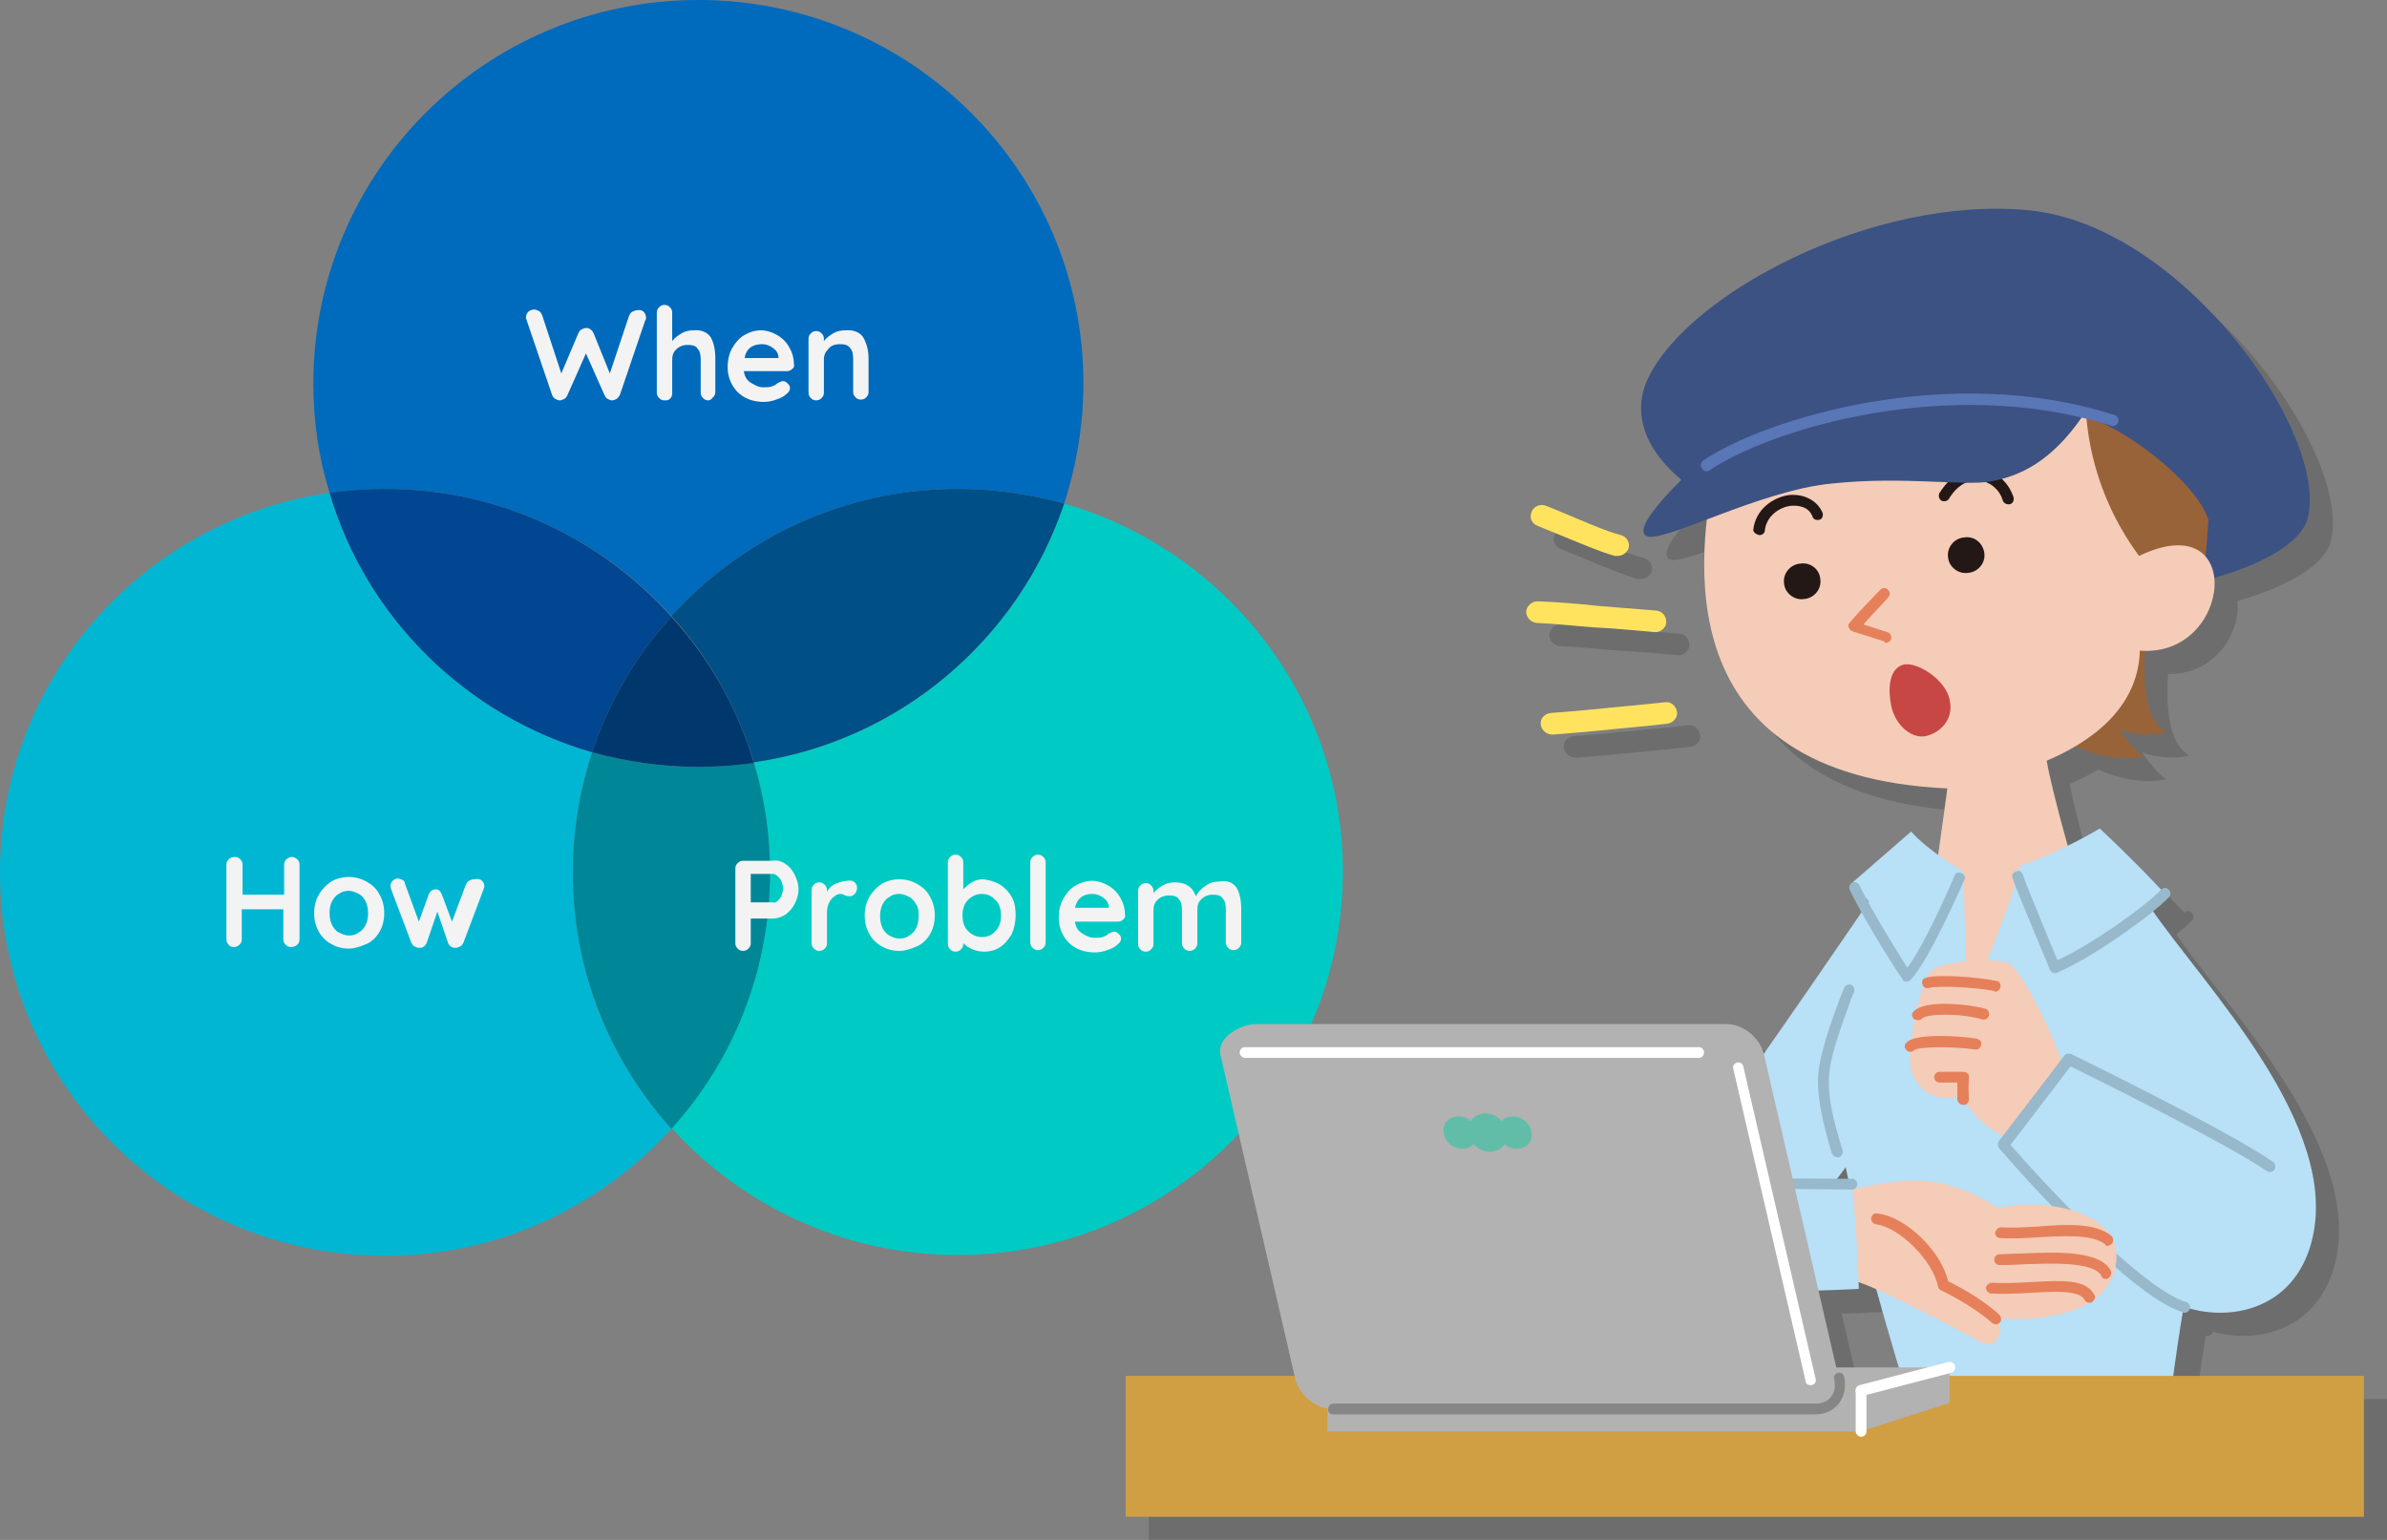 <?xml version="1.0" encoding="utf-8"?>
<!-- Generator: Adobe Illustrator 24.2.3, SVG Export Plug-In . SVG Version: 6.00 Build 0)  -->
<svg version="1.1" id="レイヤー_1" xmlns="http://www.w3.org/2000/svg" xmlns:xlink="http://www.w3.org/1999/xlink" x="0px"
	 y="0px" viewBox="0 0 310 200" style="enable-background:new 0 0 310 200;" xml:space="preserve">
<rect x="0" y="0" width="310" height="200" fill="#808080" stroke="none"/>
<style type="text/css">
	.st0{fill:#00B6D3;}
	.st1{fill:#00CAC4;}
	.st2{fill:#008797;}
	.st3{fill:#006ABC;}
	.st4{fill:#004690;}
	.st5{fill:#004F86;}
	.st6{fill:#00386E;}
	.st7{fill:#F3F3F3;}
	.st8{opacity:0.15;}
	.st9{fill:#996339;}
	.st10{fill:#3C5283;}
	.st11{fill:#F5CCB7;}
	.st12{fill:#231815;}
	.st13{fill:#E6805A;}
	.st14{fill:#B8E0F6;}
	.st15{fill:#97B9CB;}
	.st16{fill:#5976B6;}
	.st17{fill:#C74744;}
	.st18{fill:#D09F43;}
	.st19{fill:#B2B2B2;}
	.st20{fill:#FFFFFF;}
	.st21{fill:#868686;}
	.st22{fill:#62BDA8;}
	.st23{fill:#FFE35F;}
</style>
<path class="st0" d="M76.9,97.7C60.6,93,47.6,80.3,42.8,64C18.6,67.5,0,88.2,0,113.3c0,27.5,22.4,49.8,50,49.8
	c14.8,0,28-6.4,37.2-16.5c-8-8.8-12.8-20.5-12.8-33.3C74.4,107.8,75.3,102.6,76.9,97.7z"/>
<path class="st1" d="M138.2,65.4c-5.9,17.6-21.3,30.9-40.3,33.6c1.3,4.5,2.1,9.3,2.1,14.2c0,12.8-4.8,24.4-12.8,33.3
	c9.2,10.1,22.4,16.5,37.2,16.5c27.6,0,50-22.3,50-49.8C174.4,90.6,159.1,71.4,138.2,65.4z"/>
<path class="st2" d="M97.9,99.1c-2.4,0.3-4.8,0.5-7.2,0.5c-4.8,0-9.4-0.7-13.8-1.9c-1.6,4.9-2.5,10.2-2.5,15.6
	c0,12.8,4.8,24.4,12.8,33.3c8-8.8,12.8-20.5,12.8-33.3C100,108.4,99.3,103.6,97.9,99.1z"/>
<path class="st3" d="M87.2,80c9.2-10.1,22.4-16.5,37.2-16.5c4.8,0,9.4,0.7,13.8,1.9c1.6-4.9,2.5-10.2,2.5-15.6
	c0-27.5-22.4-49.8-50-49.8c-27.6,0-50,22.3-50,49.8c0,4.9,0.7,9.7,2.1,14.2c2.4-0.3,4.8-0.5,7.2-0.5C64.8,63.5,78,69.9,87.2,80z"/>
<path class="st4" d="M76.9,97.7c2.2-6.6,5.7-12.6,10.3-17.6C78,69.9,64.8,63.5,50,63.5c-2.5,0-4.9,0.2-7.2,0.5
	C47.6,80.3,60.6,93,76.9,97.7z"/>
<path class="st5" d="M87.2,80c4.9,5.4,8.6,11.9,10.7,19c18.9-2.7,34.4-16,40.3-33.6c-4.4-1.2-9-1.9-13.8-1.9
	C109.6,63.5,96.4,69.9,87.2,80z"/>
<path class="st6" d="M76.9,97.7c4.4,1.2,9,1.9,13.8,1.9c2.5,0,4.9-0.2,7.2-0.5c-2.1-7.2-5.8-13.6-10.7-19
	C82.6,85.1,79.1,91.1,76.9,97.7z"/>
<g>
	<g>
		<path class="st7" d="M83.6,40.5c0.2,0.2,0.3,0.5,0.3,0.8c0,0.1,0,0.2-0.1,0.3l-3.3,9.7c-0.1,0.2-0.2,0.3-0.4,0.5
			c-0.2,0.1-0.4,0.2-0.6,0.2s-0.4-0.1-0.6-0.2c-0.2-0.1-0.3-0.3-0.4-0.5l-2.4-5.4l-2.4,5.4c-0.1,0.2-0.2,0.4-0.4,0.5
			c-0.2,0.1-0.4,0.2-0.6,0.2s-0.4-0.1-0.6-0.2c-0.2-0.1-0.3-0.3-0.4-0.5l-3.3-9.7c0-0.1-0.1-0.2-0.1-0.3c0-0.3,0.1-0.6,0.3-0.8
			s0.5-0.3,0.8-0.3c0.2,0,0.4,0.1,0.6,0.2c0.2,0.1,0.3,0.3,0.4,0.5l2.5,7.6l2.2-5.2c0.1-0.2,0.2-0.4,0.4-0.5s0.4-0.2,0.6-0.2
			s0.4,0,0.6,0.2c0.2,0.1,0.3,0.3,0.4,0.5l2.1,5.2l2.5-7.5c0.1-0.2,0.2-0.4,0.4-0.5c0.2-0.1,0.4-0.2,0.6-0.2
			C83.1,40.2,83.4,40.3,83.6,40.5z"/>
		<path class="st7" d="M92.3,43.8c0.4,0.7,0.6,1.6,0.6,2.8v4.3c0,0.3-0.1,0.5-0.3,0.7S92.3,52,92,52s-0.5-0.1-0.7-0.3S91,51.3,91,51
			v-4.3c0-0.6-0.1-1.1-0.4-1.4c-0.2-0.4-0.7-0.5-1.3-0.5c-0.6,0-1.1,0.2-1.5,0.6s-0.5,0.8-0.5,1.4v4.3c0,0.3-0.1,0.5-0.3,0.7
			S86.6,52,86.3,52c-0.3,0-0.5-0.1-0.7-0.3s-0.3-0.4-0.3-0.7V40.6c0-0.3,0.1-0.5,0.3-0.7c0.2-0.2,0.4-0.3,0.7-0.3
			c0.3,0,0.5,0.1,0.7,0.3s0.3,0.4,0.3,0.7v3.7c0.3-0.4,0.7-0.7,1.2-1s1-0.4,1.6-0.4C91.1,42.8,91.9,43.2,92.3,43.8z"/>
		<path class="st7" d="M102.9,47.9c-0.2,0.2-0.4,0.3-0.7,0.3h-5.6c0.1,0.7,0.4,1.2,0.9,1.5s1,0.6,1.6,0.6c0.5,0,0.8,0,1.1-0.1
			c0.3-0.1,0.5-0.2,0.6-0.3s0.3-0.2,0.3-0.2c0.2-0.1,0.4-0.2,0.6-0.2s0.4,0.1,0.6,0.3s0.3,0.4,0.3,0.6c0,0.3-0.2,0.6-0.5,0.8
			c-0.3,0.3-0.7,0.5-1.3,0.7c-0.5,0.2-1.1,0.3-1.6,0.3c-0.9,0-1.8-0.2-2.5-0.6c-0.7-0.4-1.2-0.9-1.6-1.6s-0.6-1.5-0.6-2.3
			c0-1,0.2-1.8,0.6-2.5s0.9-1.3,1.6-1.7s1.4-0.6,2.1-0.6s1.4,0.2,2.1,0.6c0.7,0.4,1.2,0.9,1.6,1.6c0.4,0.7,0.6,1.4,0.6,2.2
			C103.2,47.5,103.1,47.8,102.9,47.9z M96.7,46.5h4.4v-0.1c0-0.5-0.3-0.9-0.7-1.2c-0.4-0.3-0.9-0.5-1.4-0.5
			C97.7,44.7,96.9,45.3,96.7,46.5z"/>
		<path class="st7" d="M112.1,43.8c0.4,0.7,0.7,1.6,0.7,2.8v4.3c0,0.3-0.1,0.5-0.3,0.7c-0.2,0.2-0.4,0.3-0.7,0.3
			c-0.3,0-0.5-0.1-0.7-0.3s-0.3-0.4-0.3-0.7v-4.3c0-0.6-0.1-1.1-0.4-1.4c-0.3-0.4-0.7-0.5-1.3-0.5c-0.7,0-1.2,0.2-1.5,0.6
			c-0.4,0.4-0.6,0.8-0.6,1.4V51c0,0.3-0.1,0.5-0.3,0.7S106.3,52,106,52c-0.3,0-0.5-0.1-0.7-0.3S105,51.3,105,51v-7
			c0-0.3,0.1-0.5,0.3-0.7c0.2-0.2,0.4-0.3,0.7-0.3c0.3,0,0.5,0.1,0.7,0.3s0.3,0.4,0.3,0.7v0.3c0.3-0.4,0.7-0.7,1.2-1s1-0.4,1.6-0.4
			C110.9,42.8,111.7,43.2,112.1,43.8z"/>
	</g>
</g>
<g>
	<g>
		<path class="st7" d="M38.6,111.6c0.2,0.2,0.3,0.4,0.3,0.7v9.7c0,0.3-0.1,0.5-0.3,0.7s-0.5,0.3-0.8,0.3s-0.5-0.1-0.7-0.3
			c-0.2-0.2-0.3-0.4-0.3-0.7v-3.9h-5.4v3.9c0,0.3-0.1,0.5-0.3,0.7c-0.2,0.2-0.5,0.3-0.7,0.3c-0.3,0-0.6-0.1-0.7-0.3
			c-0.2-0.2-0.3-0.4-0.3-0.7v-9.7c0-0.3,0.1-0.5,0.3-0.7c0.2-0.2,0.5-0.3,0.8-0.3s0.5,0.1,0.7,0.3c0.2,0.2,0.3,0.4,0.3,0.7v3.9h5.4
			v-3.9c0-0.3,0.1-0.5,0.3-0.7s0.5-0.3,0.7-0.3C38.1,111.3,38.4,111.4,38.6,111.6z"/>
		<path class="st7" d="M49.3,121c-0.4,0.7-1,1.3-1.7,1.6s-1.5,0.6-2.3,0.6c-0.9,0-1.6-0.2-2.3-0.6s-1.2-0.9-1.6-1.6
			c-0.4-0.7-0.6-1.5-0.6-2.4s0.2-1.7,0.6-2.4c0.4-0.7,1-1.3,1.6-1.7c0.7-0.4,1.5-0.6,2.3-0.6s1.6,0.2,2.3,0.6s1.3,0.9,1.7,1.7
			c0.4,0.7,0.6,1.5,0.6,2.4S49.7,120.3,49.3,121z M47.5,117.1c-0.2-0.4-0.5-0.8-0.9-1s-0.8-0.4-1.3-0.4s-0.9,0.1-1.3,0.4
			c-0.4,0.2-0.7,0.6-0.9,1s-0.3,0.9-0.3,1.5s0.1,1,0.3,1.5c0.2,0.4,0.5,0.8,0.9,1s0.8,0.4,1.3,0.4s0.9-0.1,1.3-0.4
			c0.4-0.2,0.7-0.6,0.9-1s0.3-0.9,0.3-1.5S47.7,117.6,47.5,117.1z"/>
		<path class="st7" d="M62.6,114.4c0.2,0.2,0.3,0.4,0.3,0.7c0,0.1,0,0.2-0.1,0.4l-2.6,6.9c-0.1,0.2-0.2,0.4-0.4,0.5
			s-0.4,0.2-0.6,0.2h-0.1c-0.4,0-0.7-0.2-0.9-0.6l-1.4-4.1l-1.4,4.1c-0.2,0.4-0.5,0.6-0.9,0.6h-0.1c-0.2,0-0.4-0.1-0.6-0.2
			s-0.3-0.3-0.4-0.5l-2.6-6.9c0-0.1-0.1-0.3-0.1-0.4c0-0.3,0.1-0.5,0.3-0.7s0.4-0.3,0.7-0.3c0.2,0,0.4,0.1,0.6,0.2
			c0.2,0.1,0.3,0.3,0.3,0.5l1.8,4.9l1.3-3.6c0.2-0.4,0.5-0.6,0.9-0.6c0.2,0,0.4,0.1,0.5,0.2s0.2,0.3,0.3,0.5l1.3,3.5l1.8-4.8
			c0.1-0.2,0.2-0.4,0.4-0.5s0.4-0.2,0.6-0.2C62.2,114.1,62.4,114.2,62.6,114.4z"/>
	</g>
</g>
<g>
	<g>
		<path class="st7" d="M102,112.2c0.5,0.3,0.9,0.8,1.2,1.4c0.3,0.6,0.5,1.2,0.5,1.9c0,0.7-0.2,1.3-0.5,1.9s-0.7,1-1.2,1.4
			c-0.5,0.3-1.1,0.5-1.6,0.5h-2.9v3.2c0,0.3-0.1,0.5-0.3,0.7c-0.2,0.2-0.4,0.3-0.7,0.3c-0.3,0-0.5-0.1-0.7-0.3
			c-0.2-0.2-0.3-0.4-0.3-0.7v-9.7c0-0.3,0.1-0.5,0.3-0.7c0.2-0.2,0.4-0.3,0.7-0.3h3.8C100.9,111.7,101.4,111.8,102,112.2z M101,117
			c0.2-0.2,0.4-0.4,0.5-0.7s0.2-0.6,0.2-0.9s-0.1-0.6-0.2-0.9s-0.3-0.5-0.5-0.7s-0.4-0.3-0.6-0.3h-2.9v3.7h2.9
			C100.5,117.3,100.8,117.2,101,117z"/>
		<path class="st7" d="M111,114.6c0.2,0.2,0.3,0.4,0.3,0.7c0,0.3-0.1,0.6-0.3,0.8c-0.2,0.2-0.4,0.3-0.6,0.3s-0.4,0-0.6-0.1
			c0,0-0.1,0-0.2-0.1c-0.1,0-0.2-0.1-0.4-0.1c-0.3,0-0.6,0.1-0.8,0.3c-0.3,0.2-0.5,0.4-0.7,0.8s-0.3,0.8-0.3,1.3v4
			c0,0.3-0.1,0.5-0.3,0.7s-0.4,0.3-0.7,0.3c-0.3,0-0.5-0.1-0.7-0.3c-0.2-0.2-0.3-0.4-0.3-0.7v-6.9c0-0.3,0.1-0.5,0.3-0.7
			c0.2-0.2,0.4-0.3,0.7-0.3c0.3,0,0.5,0.1,0.7,0.3s0.3,0.4,0.3,0.7v0.2c0.3-0.5,0.6-0.8,1.1-1s1-0.4,1.5-0.4
			C110.5,114.3,110.7,114.4,111,114.6z"/>
		<path class="st7" d="M120.8,121.3c-0.4,0.7-1,1.3-1.7,1.6s-1.5,0.6-2.3,0.6c-0.9,0-1.6-0.2-2.3-0.6c-0.7-0.4-1.2-0.9-1.6-1.6
			s-0.6-1.5-0.6-2.4s0.2-1.7,0.6-2.4c0.4-0.7,1-1.3,1.6-1.7c0.7-0.4,1.5-0.6,2.3-0.6s1.6,0.2,2.3,0.6c0.7,0.4,1.3,0.9,1.7,1.7
			c0.4,0.7,0.6,1.5,0.6,2.4S121.2,120.6,120.8,121.3z M119,117.5c-0.2-0.4-0.5-0.8-0.9-1s-0.8-0.4-1.3-0.4s-0.9,0.1-1.3,0.4
			c-0.4,0.2-0.7,0.6-0.9,1c-0.2,0.4-0.3,0.9-0.3,1.5s0.1,1,0.3,1.5c0.2,0.4,0.5,0.8,0.9,1s0.8,0.4,1.3,0.4s0.9-0.1,1.3-0.4
			c0.4-0.2,0.7-0.6,0.9-1c0.2-0.4,0.3-0.9,0.3-1.5S119.3,117.9,119,117.5z"/>
		<path class="st7" d="M129.9,114.9c0.6,0.4,1.1,0.9,1.5,1.6s0.5,1.5,0.5,2.4s-0.2,1.7-0.5,2.4c-0.4,0.7-0.9,1.3-1.5,1.7
			c-0.6,0.4-1.3,0.6-2.1,0.6c-0.5,0-1-0.1-1.5-0.3s-0.9-0.5-1.2-0.8v0.1c0,0.3-0.1,0.5-0.3,0.7s-0.4,0.3-0.7,0.3
			c-0.3,0-0.5-0.1-0.7-0.3c-0.2-0.2-0.3-0.4-0.3-0.7V112c0-0.3,0.1-0.5,0.3-0.7c0.2-0.2,0.4-0.3,0.7-0.3c0.3,0,0.5,0.1,0.7,0.3
			s0.3,0.4,0.3,0.7v3.5c0.3-0.3,0.6-0.6,1.1-0.9s1-0.4,1.5-0.4C128.5,114.3,129.2,114.5,129.9,114.9z M129.3,120.9
			c0.5-0.5,0.7-1.2,0.7-2s-0.2-1.5-0.7-2s-1-0.8-1.8-0.8c-0.7,0-1.3,0.3-1.8,0.8s-0.7,1.2-0.7,2s0.2,1.5,0.7,2s1.1,0.8,1.8,0.8
			C128.2,121.7,128.8,121.5,129.3,120.9z"/>
		<path class="st7" d="M135.5,123.1c-0.2,0.2-0.4,0.3-0.7,0.3s-0.5-0.1-0.7-0.3s-0.3-0.4-0.3-0.7V112c0-0.3,0.1-0.5,0.3-0.7
			s0.4-0.3,0.7-0.3s0.5,0.1,0.7,0.3c0.2,0.2,0.3,0.4,0.3,0.7v10.3C135.8,122.7,135.7,122.9,135.5,123.1z"/>
		<path class="st7" d="M145.9,119.4c-0.2,0.2-0.4,0.3-0.7,0.3h-5.6c0.1,0.7,0.4,1.2,0.9,1.5s1,0.6,1.6,0.6c0.5,0,0.8,0,1.1-0.1
			s0.5-0.2,0.6-0.3s0.3-0.2,0.3-0.2c0.2-0.1,0.4-0.2,0.6-0.2c0.2,0,0.4,0.1,0.6,0.3s0.3,0.4,0.3,0.6c0,0.3-0.2,0.6-0.5,0.8
			c-0.3,0.3-0.7,0.5-1.3,0.7c-0.5,0.2-1.1,0.3-1.6,0.3c-0.9,0-1.8-0.2-2.5-0.6s-1.2-0.9-1.6-1.6s-0.6-1.5-0.6-2.3
			c0-1,0.2-1.8,0.6-2.5c0.4-0.7,0.9-1.3,1.6-1.7s1.4-0.6,2.1-0.6c0.7,0,1.4,0.2,2.1,0.6c0.7,0.4,1.2,0.9,1.6,1.6
			c0.4,0.7,0.6,1.4,0.6,2.2C146.2,119,146.1,119.2,145.9,119.4z M139.6,117.9h4.4v-0.1c0-0.5-0.3-0.9-0.7-1.2
			c-0.4-0.3-0.9-0.5-1.4-0.5C140.6,116.1,139.9,116.7,139.6,117.9z"/>
		<path class="st7" d="M160.6,115.3c0.4,0.7,0.6,1.6,0.6,2.8v4.3c0,0.3-0.1,0.5-0.3,0.7s-0.4,0.3-0.7,0.3s-0.5-0.1-0.7-0.3
			c-0.2-0.2-0.3-0.4-0.3-0.7v-4.3c0-0.6-0.1-1.1-0.4-1.4c-0.2-0.4-0.7-0.5-1.3-0.5s-1.1,0.2-1.5,0.6s-0.5,0.8-0.5,1.4v4.3
			c0,0.3-0.1,0.5-0.3,0.7s-0.4,0.3-0.7,0.3s-0.5-0.1-0.7-0.3c-0.2-0.2-0.3-0.4-0.3-0.7v-4.3c0-0.6-0.1-1.1-0.4-1.4
			c-0.2-0.4-0.7-0.5-1.3-0.5s-1.1,0.2-1.5,0.6s-0.5,0.8-0.5,1.4v4.3c0,0.3-0.1,0.5-0.3,0.7s-0.4,0.3-0.7,0.3s-0.5-0.1-0.7-0.3
			c-0.2-0.2-0.3-0.4-0.3-0.7v-6.9c0-0.3,0.1-0.5,0.3-0.7s0.4-0.3,0.7-0.3s0.5,0.1,0.7,0.3s0.3,0.4,0.3,0.7v0.3
			c0.3-0.4,0.7-0.7,1.2-1s1-0.4,1.6-0.4c1.4,0,2.3,0.6,2.7,1.8c0.3-0.5,0.6-0.9,1.2-1.3c0.5-0.4,1.1-0.6,1.8-0.6
			C159.4,114.3,160.1,114.6,160.6,115.3z"/>
	</g>
</g>
<g>
	<g class="st8">
		<path d="M284.3,98.1c-3.6-2.1-2.9-9.6-2.4-14.5l-14.4,12.2c1.4,3.1,8.3,6.6,13.9,5.4c-1.3-0.6-3.2-3.5-3.2-3.5
			C278.9,98.2,282.7,98.7,284.3,98.1z"/>
		<path d="M226.9,68.8c-7.2-3.4-13.2-9.9-9.8-16.8c5.3-10.9,29.1-23.6,49.3-21.7c20.1,1.9,39.1,29.1,36.3,40
			c-1.4,5.4-14.4,9.1-22.4,9.6C272.9,80.3,238,74.1,226.9,68.8z"/>
		<path d="M273.5,57c-1.6,8.6,0.2,17.1,4.5,23.4l10.6,0.5c0.9-4,1.2-10.4,1.2-10.4C288.3,65.7,278.9,58.4,273.5,57z"/>
		<path d="M225.8,63.5c-2.3,11.2-6.7,40.2,30.1,41.9c-0.6,4.6-2.2,15.7-2.2,15.7l4.2,24.3l17-21.5c-2.3-6.9-5.3-17.6-6.1-22.1
			c5.2-2.2,11.9-6.5,12.1-14.3c12,1,13.9-19-0.1-12.3c-6.2-8.4-6.7-16.5-6.9-18.6C250.6,52.9,225.8,63.5,225.8,63.5z"/>
		<path d="M239.4,78.2c0.2,1.3-0.8,2.5-2.1,2.6c-1.3,0.2-2.5-0.8-2.6-2c-0.2-1.3,0.8-2.5,2.1-2.6C238.1,76,239.3,76.9,239.4,78.2z"
			/>
		<path d="M260.7,74.8c0.2,1.3-0.8,2.5-2.1,2.6c-1.3,0.2-2.5-0.8-2.6-2c-0.2-1.3,0.8-2.5,2.1-2.6C259.4,72.6,260.5,73.5,260.7,74.8z
			"/>
		<path d="M263.8,68.5c0.1,0,0.1,0,0.2,0c0.4-0.1,0.6-0.5,0.5-0.9c-0.6-1.9-2.2-3.4-4.2-3.7c-2.1-0.3-4,0.9-5.4,3.1
			c-0.2,0.3-0.1,0.8,0.2,1s0.8,0.1,1-0.2c1-1.7,2.5-2.6,4-2.4c1.4,0.2,2.6,1.2,3,2.6C263.2,68.3,263.5,68.5,263.8,68.5z"/>
		<path d="M231.5,72.5c0.4,0,0.7-0.3,0.7-0.6c0.2-1.9,1.9-3,3.3-3.2c1.1-0.1,2.4,0.1,2.9,1.4c0.1,0.4,0.6,0.5,0.9,0.4
			c0.4-0.1,0.5-0.6,0.4-0.9c-0.7-1.6-2.4-2.5-4.4-2.3c-2,0.3-4.3,1.8-4.6,4.5C230.7,72.1,231,72.4,231.5,72.5
			C231.4,72.5,231.5,72.5,231.5,72.5z"/>
		<path d="M247.9,86.5c0.3,0,0.6-0.2,0.7-0.5c0.1-0.4-0.1-0.8-0.5-0.9l-3.1-1c1.5-1.7,3.2-3.4,3.2-3.5c0.3-0.3,0.3-0.7,0-1
			s-0.7-0.3-1,0c0,0-2.4,2.4-4,4.3c-0.2,0.2-0.2,0.4-0.1,0.6c0.1,0.2,0.2,0.4,0.5,0.5l4.1,1.3C247.8,86.5,247.8,86.5,247.9,86.5z"/>
		<path d="M303.2,164.3c4-15.1-14.1-33.4-20.9-43.4l1.9-1.8c0,0-3.1-3.4-8.5-8.5c0,0-5.3,3.2-10.5,4.9c-0.2,2.9-3.4,9.9-6.4,18.6
			c-0.5-2.3-0.6-10.6-0.8-17.9c0,0-4.5-2.6-6.8-5.2l-7.6,6.6l2.1,2.5c0,0-13.8,20.3-22.2,31.8c-6.9,9.5-4.6,16.8,2,17.2
			s17.2-14.5,17.2-14.5c2.1,10.5,8.5,31.7,9.9,35.5l31.6-0.5c0,0,1.4-11.3,2.4-16.9C292.3,174.7,300.8,173.3,303.2,164.3z"/>
		<path d="M241.6,153.3c0.1,0,0.1,0,0.2,0c0.4-0.1,0.6-0.5,0.5-0.9c-1.1-3.5-2.1-7.2-1.7-10.3c0.3-2.6,1.7-6.2,2.6-8.8
			c0.2-0.5,0.4-1.1,0.6-1.5c0.1-0.4-0.1-0.8-0.4-0.9c-0.4-0.1-0.8,0.1-0.9,0.4c-0.2,0.5-0.4,1-0.6,1.5c-1,2.7-2.3,6.3-2.7,9.1
			c-0.4,3.3,0.6,7.2,1.7,10.9C241.1,153.1,241.3,153.3,241.6,153.3z"/>
		<path d="M250.6,130.5c0.2,0,0.4-0.1,0.5-0.2c2.5-2.6,6.8-12.6,7-13s0-0.8-0.4-0.9c-0.4-0.2-0.8,0-0.9,0.4c0,0.1-3.7,8.7-6.1,11.9
			c-1.3-2.1-4.8-7.7-6.2-10.7c-0.2-0.4-0.6-0.5-0.9-0.4c-0.4,0.2-0.5,0.6-0.4,0.9c1.8,3.9,6.6,11.4,6.9,11.7
			C250.1,130.4,250.3,130.5,250.6,130.5C250.5,130.5,250.6,130.5,250.6,130.5z"/>
		<path d="M269.9,129.4c0.1,0,0.2,0,0.3-0.1c4.4-1.8,12.6-7.7,14.5-9.8c0.3-0.3,0.2-0.7-0.1-1c-0.3-0.3-0.7-0.2-1,0.1
			c-1.7,1.9-9.1,7.2-13.4,9.1c-0.9-2.2-3.8-9.1-4.5-11.1c-0.1-0.4-0.5-0.6-0.9-0.4c-0.4,0.1-0.6,0.5-0.4,0.9
			c0.8,2.4,4.7,11.4,4.8,11.8C269.3,129.2,269.6,129.4,269.9,129.4z"/>
		<path d="M273.5,57c-4.1,6-8.2,7.8-11.8,8.5c-3.6,0.7-11.3-0.7-20.8,0.3c-9.5,0.9-22.1,7.9-24.1,6.8c-1.4-0.8,1.2-4.4,8.5-11
			C234.1,53.4,259.3,53.7,273.5,57z"/>
		<path d="M224.6,64.2c0.1,0,0.3,0,0.4-0.1c7.8-5.3,31.1-12.5,52.2-5.8c0.4,0.1,0.8-0.1,0.9-0.5s-0.1-0.8-0.5-0.9
			c-21.5-6.9-45.4,0.5-53.4,5.9c-0.3,0.2-0.4,0.7-0.2,1C224.2,64.1,224.4,64.2,224.6,64.2z"/>
		<path d="M272,145.2c-1.5-7.1-6.7-16.4-8.1-17.1c-1.4-0.7-9-0.4-10.2,1.1c-1.3,1.5-3.2,10.2-2.5,12.7s2.9,4.5,6.7,3.4
			c1.1,2.6,4.2,5.9,9.4,6.2L272,145.2z"/>
		<path d="M258,146.5L258,146.5c0.5,0,0.7-0.4,0.7-0.8c-0.1-1.4,0-2.8,0-2.8c0-0.2,0-0.4-0.2-0.5c-0.1-0.1-0.3-0.2-0.5-0.2h-3.1
			c-0.4,0-0.7,0.3-0.7,0.7s0.3,0.7,0.7,0.7h2.3c0,0.6,0,1.4,0,2.3C257.3,146.2,257.6,146.5,258,146.5z"/>
		<path d="M251.1,139.6c0.2,0,0.4-0.1,0.5-0.2c0.6-0.5,5.1-0.5,7.9-0.1c0.4,0.1,0.7-0.2,0.8-0.6c0.1-0.4-0.2-0.7-0.6-0.8
			c-1.6-0.3-7.9-0.8-9.1,0.5c-0.3,0.3-0.3,0.7,0,1C250.8,139.6,251,139.6,251.1,139.6z"/>
		<path d="M252.1,135.5c0.2,0,0.4-0.1,0.5-0.2c0.6-0.7,5.3-0.7,7.8,0.1c0.4,0.1,0.8-0.1,0.9-0.5s-0.1-0.8-0.5-0.9
			c-2.2-0.6-7.9-1.2-9.3,0.4c-0.3,0.3-0.2,0.7,0.1,1C251.8,135.4,252,135.5,252.1,135.5z"/>
		<path d="M262.1,131.8c0.3,0,0.6-0.2,0.7-0.6c0.1-0.4-0.2-0.8-0.5-0.8c-2.4-0.5-7.8-0.9-9.2-0.4c-0.4,0.1-0.6,0.5-0.4,0.9
			c0.1,0.4,0.5,0.5,0.9,0.4c0.9-0.3,5.8-0.1,8.4,0.4C262,131.8,262,131.8,262.1,131.8z"/>
		<path d="M297.9,154.5c-6.2-4.2-26.2-13.9-26.2-13.9l-8.5,11.1c7.8,9,18.4,19.6,23.5,21.1"/>
		<path d="M286.7,173.5c0.3,0,0.6-0.2,0.7-0.5c0.1-0.4-0.1-0.8-0.5-0.9c-4.7-1.4-14.7-11.2-22.8-20.4l7.8-10.2
			c3.2,1.6,20.1,9.9,25.5,13.6c0.3,0.2,0.8,0.1,1-0.2s0.1-0.8-0.2-1c-6.1-4.2-25.4-13.6-26.2-14c-0.3-0.1-0.7-0.1-0.9,0.2l-8.5,11.1
			c-0.2,0.3-0.2,0.6,0,0.9c7.6,8.8,18.5,19.7,23.8,21.3C286.5,173.5,286.6,173.5,286.7,173.5z"/>
		<path d="M242.5,157.7c7.7-1.7,12.4-2.6,20,2.2c6.6-1.5,17.2,0.7,15.1,8.2s-15.4,6.1-15.4,6.1c1.4,1.7-0.1,4.2-1.8,3.2
			s-13.1-7-16.1-7.9c-2.8-0.3-9.4-1.3-9.4-1.3l-0.8-10.6C239.3,157.6,239.9,158.1,242.5,157.7z"/>
		<path d="M262.2,175c0.2,0,0.4-0.1,0.5-0.2c0.3-0.3,0.2-0.7,0-1c-2.5-2.3-5.7-3.9-6.7-4.4c-0.9-3.9-5.5-8.4-9.2-8.8
			c-0.4-0.1-0.7,0.2-0.8,0.6c0,0.4,0.2,0.7,0.6,0.8c3.1,0.4,7.4,4.7,8.1,8.1c0,0.2,0.2,0.4,0.4,0.5c0,0,3.9,1.8,6.7,4.3
			C261.9,174.9,262,175,262.2,175z"/>
		<path d="M274.4,172.2c0.1,0,0.2,0,0.3-0.1c0.3-0.2,0.5-0.6,0.3-0.9c-1-2.1-4.3-1.9-8-1.7c-1.8,0.1-3.6,0.2-5.3,0.1
			c-0.4,0-0.7,0.3-0.8,0.6c0,0.4,0.3,0.7,0.6,0.8c1.8,0.1,3.6,0,5.5-0.1c3-0.2,6.1-0.3,6.7,0.9C273.9,172.1,274.1,172.2,274.4,172.2
			z"/>
		<path d="M276.5,169.1c0.1,0,0.2,0,0.3-0.1c0.3-0.2,0.5-0.6,0.3-1c-1.4-2.6-7-2.4-11.4-2.2c-1.2,0-2.3,0.1-3,0.1
			c-0.4,0-0.7,0.3-0.7,0.7s0.3,0.7,0.7,0.7c0.8,0,1.9,0,3.1-0.1c3.4-0.1,9.1-0.4,10.1,1.5C276,169,276.2,169.1,276.5,169.1z"/>
		<path d="M276.7,164.8c0.2,0,0.4-0.1,0.6-0.3c0.2-0.3,0.2-0.7-0.1-1c-2.1-1.7-5.9-1.5-9.6-1.2c-1.7,0.1-3.3,0.2-4.7,0.1
			c-0.4,0-0.7,0.3-0.8,0.7c0,0.4,0.3,0.7,0.7,0.7c1.5,0.1,3.2,0,4.9-0.1c3.4-0.2,7-0.4,8.7,0.9C276.4,164.8,276.6,164.8,276.7,164.8
			z"/>
		<path d="M226.9,156.7c4.3-0.1,16.6,0,16.6,0c0.7,5.7,0.9,13.7,0.9,13.7c-16.1,0.8-27,0.4-25.1-8.3
			C220.1,158.7,221.8,156.8,226.9,156.7z"/>
		<path d="M243.5,157.5c0.4,0,0.7-0.3,0.7-0.7s-0.3-0.7-0.7-0.7c-0.1,0-12.3-0.1-16.6,0c-0.4,0-0.7,0.3-0.7,0.7s0.3,0.7,0.7,0.7
			C231.2,157.3,243.4,157.5,243.5,157.5L243.5,157.5z"/>
		<path d="M248.6,94.6c0.5,2.6,2.7,4.4,4.5,4s3.7-2.1,3.1-4.7c-0.5-2.6-4.1-4.9-5.9-4.6C248.5,89.7,248.1,92,248.6,94.6z"/>
		<rect x="149.2" y="181.7" width="160.8" height="18.3"/>
		<rect x="175.4" y="183.6" width="69.3" height="5.3"/>
		<polygon points="244.7,183.6 244.7,188.9 256.2,185.2 256.2,180.6 		"/>
		<path d="M244.7,189.6c0.4,0,0.7-0.3,0.7-0.7v-5.3c0-0.4-0.3-0.7-0.7-0.7s-0.7,0.3-0.7,0.7v5.3C244,189.2,244.3,189.6,244.7,189.6z
			"/>
		<polygon points="175.4,183.6 244.7,183.6 256.2,180.6 195.5,180.6 		"/>
		<path d="M244.7,184.3c0.1,0,0.1,0,0.2,0l11.5-3c0.4-0.1,0.6-0.5,0.5-0.9s-0.5-0.6-0.9-0.5l-11.5,3c-0.4,0.1-0.6,0.5-0.5,0.9
			C244.1,184.1,244.4,184.3,244.7,184.3z"/>
		<path d="M241.8,182c0.5,2.2-0.9,4-3.1,4h-62.6c-2.2,0-4.4-1.8-4.9-4l-9.7-42c-0.5-2.2,2.5-4,4.7-4h61c2.2,0,4.4,1.8,4.9,4
			L241.8,182z"/>
		<path d="M176.1,186.7h62.6c1.3,0,2.4-0.5,3.1-1.4c0.7-0.9,1-2.2,0.7-3.5c-0.1-0.4-0.5-0.6-0.8-0.5c-0.4,0.1-0.6,0.5-0.5,0.8
			c0.2,0.9,0.1,1.7-0.4,2.3c-0.4,0.6-1.2,0.9-2,0.9h-62.6c-0.4,0-0.7,0.3-0.7,0.7C175.4,186.3,175.7,186.7,176.1,186.7z"/>
		<path d="M164.7,140.4h58.9c0.4,0,0.7-0.3,0.7-0.7s-0.3-0.7-0.7-0.7h-58.9c-0.4,0-0.7,0.3-0.7,0.7S164.4,140.4,164.7,140.4z"/>
		<path d="M238.1,182.9c0.1,0,0.1,0,0.2,0c0.4-0.1,0.6-0.5,0.5-0.8l-9.4-40.6c-0.1-0.4-0.5-0.6-0.8-0.5c-0.4,0.1-0.6,0.5-0.5,0.8
			l9.4,40.6C237.5,182.7,237.8,182.9,238.1,182.9z"/>
		<path d="M199.5,148c-0.6,0-1.1,0.2-1.5,0.6c-0.5-0.6-1.3-1-2.1-1s-1.5,0.4-1.9,1c-0.4-0.4-1-0.6-1.6-0.6c-1.2,0-2.1,0.9-1.9,2.1
			c0.1,1.2,1.2,2.1,2.4,2.1c0.6,0,1.1-0.2,1.5-0.6c0.5,0.6,1.3,1,2.1,1s1.5-0.4,1.9-1c0.4,0.4,1,0.6,1.6,0.6c1.2,0,2.1-0.9,1.9-2.1
			C201.8,149,200.7,148,199.5,148z"/>
		<path d="M213.1,75.2c0.6,0,1.2-0.4,1.4-1c0.2-0.7-0.2-1.5-1-1.7c-1.9-0.5-4.4-1.6-7.5-2.9l-2.2-0.9c-0.7-0.3-1.6,0-1.9,0.8
			c-0.3,0.7,0,1.5,0.8,1.8l2.2,0.9c3.2,1.3,5.7,2.4,7.8,3C212.8,75.2,213,75.2,213.1,75.2z"/>
		<path d="M218,85.1c0.7,0,1.4-0.6,1.4-1.3c0-0.8-0.5-1.4-1.3-1.5c-2.5-0.2-5.1-0.4-7.5-0.6c-2.7-0.3-5.3-0.5-7.9-0.6
			c-0.8,0-1.4,0.6-1.5,1.3c0,0.8,0.6,1.4,1.3,1.5c2.5,0.1,5,0.4,7.7,0.6C212.8,84.6,215.4,84.9,218,85.1L218,85.1z"/>
		<path d="M204.6,98.4h0.1c2.8-0.2,5.9-0.5,8.9-0.8c2.1-0.2,4.2-0.4,5.9-0.6c0.8-0.1,1.4-0.8,1.3-1.5c-0.1-0.8-0.8-1.4-1.5-1.3
			c-1.8,0.2-3.9,0.4-6,0.6c-3,0.3-6.1,0.6-8.9,0.8c-0.8,0.1-1.4,0.7-1.3,1.5S203.9,98.4,204.6,98.4z"/>
	</g>
	<g>
		<g>
			<g>
				<path class="st9" d="M281.3,95.1c-3.6-2.1-2.9-9.6-2.4-14.5l-14.4,12.2c1.4,3.1,8.3,6.6,13.9,5.4c-1.3-0.6-3.2-3.5-3.2-3.5
					C275.9,95.2,279.7,95.7,281.3,95.1z"/>
				<path class="st10" d="M223.9,65.8c-7.2-3.4-13.2-9.9-9.8-16.8c5.3-10.9,29.1-23.6,49.3-21.7c20.1,1.9,39.1,29.1,36.3,40
					c-1.4,5.4-14.4,9.1-22.4,9.6C269.9,77.3,235,71.1,223.9,65.8z"/>
				<path class="st9" d="M270.5,54c-1.6,8.6,0.2,17.1,4.5,23.4l10.6,0.5c0.9-4,1.2-10.4,1.2-10.4C285.3,62.7,275.9,55.4,270.5,54z"
					/>
				<path class="st11" d="M222.8,60.5c-2.3,11.2-6.7,40.2,30.1,41.9c-0.6,4.6-2.2,15.7-2.2,15.7l4.2,24.3l17-21.5
					c-2.3-6.9-5.3-17.6-6.1-22.1c5.2-2.2,11.9-6.5,12.1-14.3c12,1,13.9-19-0.1-12.3c-6.2-8.4-6.7-16.5-6.9-18.6
					C247.6,49.9,222.8,60.5,222.8,60.5z"/>
				<path class="st12" d="M236.4,75.2c0.2,1.3-0.8,2.5-2.1,2.6c-1.3,0.2-2.5-0.8-2.6-2c-0.2-1.3,0.8-2.5,2.1-2.6
					C235.1,73,236.3,73.9,236.4,75.2z"/>
				<path class="st12" d="M257.7,71.8c0.2,1.3-0.8,2.5-2.1,2.6c-1.3,0.2-2.5-0.8-2.6-2c-0.2-1.3,0.8-2.5,2.1-2.6
					C256.4,69.6,257.5,70.5,257.7,71.8z"/>
				<path class="st12" d="M260.8,65.5c0.1,0,0.1,0,0.2,0c0.4-0.1,0.6-0.5,0.5-0.9c-0.6-1.9-2.2-3.4-4.2-3.7c-2.1-0.3-4,0.9-5.4,3.1
					c-0.2,0.3-0.1,0.8,0.2,1c0.3,0.2,0.8,0.1,1-0.2c1-1.7,2.5-2.6,4-2.4c1.4,0.2,2.6,1.2,3,2.6C260.2,65.3,260.5,65.5,260.8,65.5z"
					/>
				<path class="st12" d="M228.5,69.5c0.4,0,0.7-0.3,0.7-0.6c0.2-1.9,1.9-3,3.3-3.2c1.1-0.1,2.4,0.1,2.9,1.4
					c0.1,0.4,0.6,0.5,0.9,0.4c0.4-0.1,0.5-0.6,0.4-0.9c-0.7-1.6-2.4-2.5-4.4-2.3c-2,0.3-4.3,1.8-4.6,4.5
					C227.7,69.1,228,69.4,228.5,69.5C228.4,69.5,228.5,69.5,228.5,69.5z"/>
				<path class="st13" d="M244.9,83.5c0.3,0,0.6-0.2,0.7-0.5c0.1-0.4-0.1-0.8-0.5-0.9l-3.1-1c1.5-1.7,3.2-3.4,3.2-3.5
					c0.3-0.3,0.3-0.7,0-1s-0.7-0.3-1,0c0,0-2.4,2.4-4,4.3c-0.2,0.2-0.2,0.4-0.1,0.6c0.1,0.2,0.2,0.4,0.5,0.5l4.1,1.3
					C244.8,83.5,244.8,83.5,244.9,83.5z"/>
				<path class="st14" d="M300.2,161.3c4-15.1-14.1-33.4-20.9-43.4l1.9-1.8c0,0-3.1-3.4-8.5-8.5c0,0-5.3,3.2-10.5,4.9
					c-0.2,2.9-3.4,9.9-6.4,18.6c-0.5-2.3-0.6-10.6-0.8-17.9c0,0-4.5-2.6-6.8-5.2l-7.6,6.6l2.1,2.5c0,0-13.8,20.3-22.2,31.8
					c-6.9,9.5-4.6,16.8,2,17.2s17.2-14.5,17.2-14.5c2.1,10.5,8.5,31.7,9.9,35.5l31.6-0.5c0,0,1.4-11.3,2.4-16.9
					C289.3,171.7,297.8,170.3,300.2,161.3z"/>
				<path class="st15" d="M238.6,150.3c0.1,0,0.1,0,0.2,0c0.4-0.1,0.6-0.5,0.5-0.9c-1.1-3.5-2.1-7.2-1.7-10.3
					c0.3-2.6,1.7-6.2,2.6-8.8c0.2-0.5,0.4-1.1,0.6-1.5c0.1-0.4-0.1-0.8-0.4-0.9c-0.4-0.1-0.8,0.1-0.9,0.4c-0.2,0.5-0.4,1-0.6,1.5
					c-1,2.7-2.3,6.3-2.7,9.1c-0.4,3.3,0.6,7.2,1.7,10.9C238.1,150.1,238.3,150.3,238.6,150.3z"/>
				<path class="st15" d="M247.6,127.5c0.2,0,0.4-0.1,0.5-0.2c2.5-2.6,6.8-12.6,7-13s0-0.8-0.4-0.9c-0.4-0.2-0.8,0-0.9,0.4
					c0,0.1-3.7,8.7-6.1,11.9c-1.3-2.1-4.8-7.7-6.2-10.7c-0.2-0.4-0.6-0.5-0.9-0.4c-0.4,0.2-0.5,0.6-0.4,0.9
					c1.8,3.9,6.6,11.4,6.9,11.7C247.1,127.4,247.3,127.5,247.6,127.5C247.5,127.5,247.6,127.5,247.6,127.5z"/>
				<path class="st15" d="M266.9,126.4c0.1,0,0.2,0,0.3-0.1c4.4-1.8,12.6-7.7,14.5-9.8c0.3-0.3,0.2-0.7-0.1-1
					c-0.3-0.3-0.7-0.2-1,0.1c-1.7,1.9-9.1,7.2-13.4,9.1c-0.9-2.2-3.8-9.1-4.5-11.1c-0.1-0.4-0.5-0.6-0.9-0.4
					c-0.4,0.1-0.6,0.5-0.4,0.9c0.8,2.4,4.7,11.4,4.8,11.8C266.3,126.2,266.6,126.4,266.9,126.4z"/>
				<path class="st10" d="M270.5,54c-4.1,6-8.2,7.8-11.8,8.5c-3.6,0.7-11.3-0.7-20.8,0.3c-9.5,0.9-22.1,7.9-24.1,6.8
					c-1.4-0.8,1.2-4.4,8.5-11C231.1,50.4,256.3,50.7,270.5,54z"/>
				<path class="st16" d="M221.6,61.2c0.1,0,0.3,0,0.4-0.1c7.8-5.3,31.1-12.5,52.2-5.8c0.4,0.1,0.8-0.1,0.9-0.5s-0.1-0.8-0.5-0.9
					c-21.5-6.9-45.4,0.5-53.4,5.9c-0.3,0.2-0.4,0.7-0.2,1C221.2,61.1,221.4,61.2,221.6,61.2z"/>
			</g>
			<g>
				<path class="st11" d="M269,142.2c-1.5-7.1-6.7-16.4-8.1-17.1s-9-0.4-10.2,1.1c-1.3,1.5-3.2,10.2-2.5,12.7s2.9,4.5,6.7,3.4
					c1.1,2.6,4.2,5.9,9.4,6.2L269,142.2z"/>
				<path class="st13" d="M255,143.5L255,143.5c0.5,0,0.7-0.4,0.7-0.8c-0.1-1.4,0-2.8,0-2.8c0-0.2,0-0.4-0.2-0.5
					c-0.1-0.1-0.3-0.2-0.5-0.2h-3.1c-0.4,0-0.7,0.3-0.7,0.7s0.3,0.7,0.7,0.7h2.3c0,0.6,0,1.4,0,2.3
					C254.3,143.2,254.6,143.5,255,143.5z"/>
				<path class="st13" d="M248.1,136.6c0.2,0,0.4-0.1,0.5-0.2c0.6-0.5,5.1-0.5,7.9-0.1c0.4,0.1,0.7-0.2,0.8-0.6
					c0.1-0.4-0.2-0.7-0.6-0.8c-1.6-0.3-7.9-0.8-9.1,0.5c-0.3,0.3-0.3,0.7,0,1C247.8,136.6,248,136.6,248.1,136.6z"/>
				<path class="st13" d="M249.1,132.5c0.2,0,0.4-0.1,0.5-0.2c0.6-0.7,5.3-0.7,7.8,0.1c0.4,0.1,0.8-0.1,0.9-0.5s-0.1-0.8-0.5-0.9
					c-2.2-0.6-7.9-1.2-9.3,0.4c-0.3,0.3-0.2,0.7,0.1,1C248.8,132.4,249,132.5,249.1,132.5z"/>
				<path class="st13" d="M259.1,128.8c0.3,0,0.6-0.2,0.7-0.6c0.1-0.4-0.2-0.8-0.5-0.8c-2.4-0.5-7.8-0.9-9.2-0.4
					c-0.4,0.1-0.6,0.5-0.4,0.9c0.1,0.4,0.5,0.5,0.9,0.4c0.9-0.3,5.8-0.1,8.4,0.4C259,128.8,259,128.8,259.1,128.8z"/>
			</g>
			<g>
				<path class="st14" d="M294.9,151.5c-6.2-4.2-26.2-13.9-26.2-13.9l-8.5,11.1c7.8,9,18.4,19.6,23.5,21.1"/>
				<path class="st15" d="M283.7,170.5c0.3,0,0.6-0.2,0.7-0.5c0.1-0.4-0.1-0.8-0.5-0.9c-4.7-1.4-14.7-11.2-22.8-20.4l7.8-10.2
					c3.2,1.6,20.1,9.9,25.5,13.6c0.3,0.2,0.8,0.1,1-0.2s0.1-0.8-0.2-1c-6.1-4.2-25.4-13.6-26.2-14c-0.3-0.1-0.7-0.1-0.9,0.2
					l-8.5,11.1c-0.2,0.3-0.2,0.6,0,0.9c7.6,8.8,18.5,19.7,23.8,21.3C283.5,170.5,283.6,170.5,283.7,170.5z"/>
			</g>
			<g>
				<path class="st11" d="M239.5,154.7c7.7-1.7,12.4-2.6,20,2.2c6.6-1.5,17.2,0.7,15.1,8.2s-15.4,6.1-15.4,6.1
					c1.4,1.7-0.1,4.2-1.8,3.2s-13.1-7-16.1-7.9c-2.8-0.3-9.4-1.3-9.4-1.3l-0.8-10.6C236.3,154.6,236.9,155.1,239.5,154.7z"/>
				<path class="st13" d="M259.2,172c0.2,0,0.4-0.1,0.5-0.2c0.3-0.3,0.2-0.7,0-1c-2.5-2.3-5.7-3.9-6.7-4.4c-0.9-3.9-5.5-8.4-9.2-8.8
					c-0.4-0.1-0.7,0.2-0.8,0.6c0,0.4,0.2,0.7,0.6,0.8c3.1,0.4,7.4,4.7,8.1,8.1c0,0.2,0.2,0.4,0.4,0.5c0,0,3.9,1.8,6.7,4.3
					C258.9,171.9,259,172,259.2,172z"/>
				<path class="st13" d="M271.4,169.2c0.1,0,0.2,0,0.3-0.1c0.3-0.2,0.5-0.6,0.3-0.9c-1-2.1-4.3-1.9-8-1.7c-1.8,0.1-3.6,0.2-5.3,0.1
					c-0.4,0-0.7,0.3-0.8,0.6c0,0.4,0.3,0.7,0.6,0.8c1.8,0.1,3.6,0,5.5-0.1c3-0.2,6.1-0.3,6.7,0.9
					C270.9,169.1,271.1,169.2,271.4,169.2z"/>
				<path class="st13" d="M273.5,166.1c0.1,0,0.2,0,0.3-0.1c0.3-0.2,0.5-0.6,0.3-1c-1.4-2.6-7-2.4-11.4-2.2c-1.2,0-2.3,0.1-3,0.1
					c-0.4,0-0.7,0.3-0.7,0.7s0.3,0.7,0.7,0.7c0.8,0,1.9,0,3.1-0.1c3.4-0.1,9.1-0.4,10.1,1.5C273,166,273.2,166.1,273.5,166.1z"/>
				<path class="st13" d="M273.7,161.8c0.2,0,0.4-0.1,0.6-0.3c0.2-0.3,0.2-0.7-0.1-1c-2.1-1.7-5.9-1.5-9.6-1.2
					c-1.7,0.1-3.3,0.2-4.7,0.1c-0.4,0-0.7,0.3-0.8,0.7c0,0.4,0.3,0.7,0.7,0.7c1.5,0.1,3.2,0,4.9-0.1c3.4-0.2,7-0.4,8.7,0.9
					C273.4,161.8,273.6,161.8,273.7,161.8z"/>
			</g>
			<path class="st14" d="M223.9,153.7c4.3-0.1,16.6,0,16.6,0c0.7,5.7,0.9,13.7,0.9,13.7c-16.1,0.8-27,0.4-25.1-8.3
				C217.1,155.7,218.8,153.8,223.9,153.7z"/>
			<path class="st15" d="M240.5,154.5c0.4,0,0.7-0.3,0.7-0.7s-0.3-0.7-0.7-0.7c-0.1,0-12.3-0.1-16.6,0c-0.4,0-0.7,0.3-0.7,0.7
				s0.3,0.7,0.7,0.7C228.2,154.3,240.4,154.5,240.5,154.5L240.5,154.5z"/>
			<g>
				<path class="st17" d="M245.6,91.6c0.5,2.6,2.7,4.4,4.5,4s3.7-2.1,3.1-4.7c-0.5-2.6-4.1-4.9-5.9-4.6
					C245.5,86.7,245.1,89,245.6,91.6z"/>
			</g>
			<g>
				<rect x="146.2" y="178.7" class="st18" width="160.8" height="18.3"/>
				<rect x="172.4" y="180.6" class="st19" width="69.3" height="5.3"/>
				<polygon class="st19" points="241.7,180.6 241.7,185.9 253.2,182.2 253.2,177.6 				"/>
				<path class="st20" d="M241.7,186.6c0.4,0,0.7-0.3,0.7-0.7v-5.3c0-0.4-0.3-0.7-0.7-0.7s-0.7,0.3-0.7,0.7v5.3
					C241,186.2,241.3,186.6,241.7,186.6z"/>
				<polygon class="st19" points="172.4,180.6 241.7,180.6 253.2,177.6 192.5,177.6 				"/>
				<path class="st20" d="M241.7,181.3c0.1,0,0.1,0,0.2,0l11.5-3c0.4-0.1,0.6-0.5,0.5-0.9s-0.5-0.6-0.9-0.5l-11.5,3
					c-0.4,0.1-0.6,0.5-0.5,0.9C241.1,181.1,241.4,181.3,241.7,181.3z"/>
				<g>
					<path class="st19" d="M238.8,179c0.5,2.2-0.9,4-3.1,4h-62.6c-2.2,0-4.4-1.8-4.9-4l-9.7-42c-0.5-2.2,2.5-4,4.7-4h61
						c2.2,0,4.4,1.8,4.9,4L238.8,179z"/>
					<path class="st21" d="M173.1,183.7h62.6c1.3,0,2.4-0.5,3.1-1.4c0.7-0.9,1-2.2,0.7-3.5c-0.1-0.4-0.5-0.6-0.8-0.5
						c-0.4,0.1-0.6,0.5-0.5,0.8c0.2,0.9,0.1,1.7-0.4,2.3c-0.4,0.6-1.2,0.9-2,0.9h-62.6c-0.4,0-0.7,0.3-0.7,0.7
						C172.4,183.3,172.7,183.7,173.1,183.7z"/>
					<path class="st20" d="M161.7,137.4h58.9c0.4,0,0.7-0.3,0.7-0.7s-0.3-0.7-0.7-0.7h-58.9c-0.4,0-0.7,0.3-0.7,0.7
						S161.4,137.4,161.7,137.4z"/>
					<path class="st20" d="M235.1,179.9c0.1,0,0.1,0,0.2,0c0.4-0.1,0.6-0.5,0.5-0.8l-9.4-40.6c-0.1-0.4-0.5-0.6-0.8-0.5
						c-0.4,0.1-0.6,0.5-0.5,0.8l9.4,40.6C234.5,179.7,234.8,179.9,235.1,179.9z"/>
					<path class="st22" d="M196.5,145c-0.6,0-1.1,0.2-1.5,0.6c-0.5-0.6-1.3-1-2.1-1s-1.5,0.4-1.9,1c-0.4-0.4-1-0.6-1.6-0.6
						c-1.2,0-2.1,0.9-1.9,2.1c0.1,1.2,1.2,2.1,2.4,2.1c0.6,0,1.1-0.2,1.5-0.6c0.5,0.6,1.3,1,2.1,1s1.5-0.4,1.9-1
						c0.4,0.4,1,0.6,1.6,0.6c1.2,0,2.1-0.9,1.9-2.1C198.8,146,197.7,145,196.5,145z"/>
				</g>
			</g>
			<g>
				<path class="st23" d="M210.1,72.2c0.6,0,1.2-0.4,1.4-1c0.2-0.7-0.2-1.5-1-1.7c-1.9-0.5-4.4-1.6-7.5-2.9l-2.2-0.9
					c-0.7-0.3-1.6,0-1.9,0.8c-0.3,0.7,0,1.5,0.8,1.8l2.2,0.9c3.2,1.3,5.7,2.4,7.8,3C209.8,72.2,210,72.2,210.1,72.2z"/>
				<path class="st23" d="M215,82.1c0.7,0,1.4-0.6,1.4-1.3c0-0.8-0.5-1.4-1.3-1.5c-2.5-0.2-5.1-0.4-7.5-0.6
					c-2.7-0.3-5.3-0.5-7.9-0.6c-0.8,0-1.4,0.6-1.5,1.3c0,0.8,0.6,1.4,1.3,1.5c2.5,0.1,5,0.4,7.7,0.6C209.8,81.6,212.4,81.9,215,82.1
					L215,82.1z"/>
				<path class="st23" d="M201.6,95.4h0.1c2.8-0.2,5.9-0.5,8.9-0.8c2.1-0.2,4.2-0.4,5.9-0.6c0.8-0.1,1.4-0.8,1.3-1.5
					c-0.1-0.8-0.8-1.4-1.5-1.3c-1.8,0.2-3.9,0.4-6,0.6c-3,0.3-6.1,0.6-8.9,0.8c-0.8,0.1-1.4,0.7-1.3,1.5S200.9,95.4,201.6,95.4z"/>
			</g>
		</g>
	</g>
</g>
</svg>
